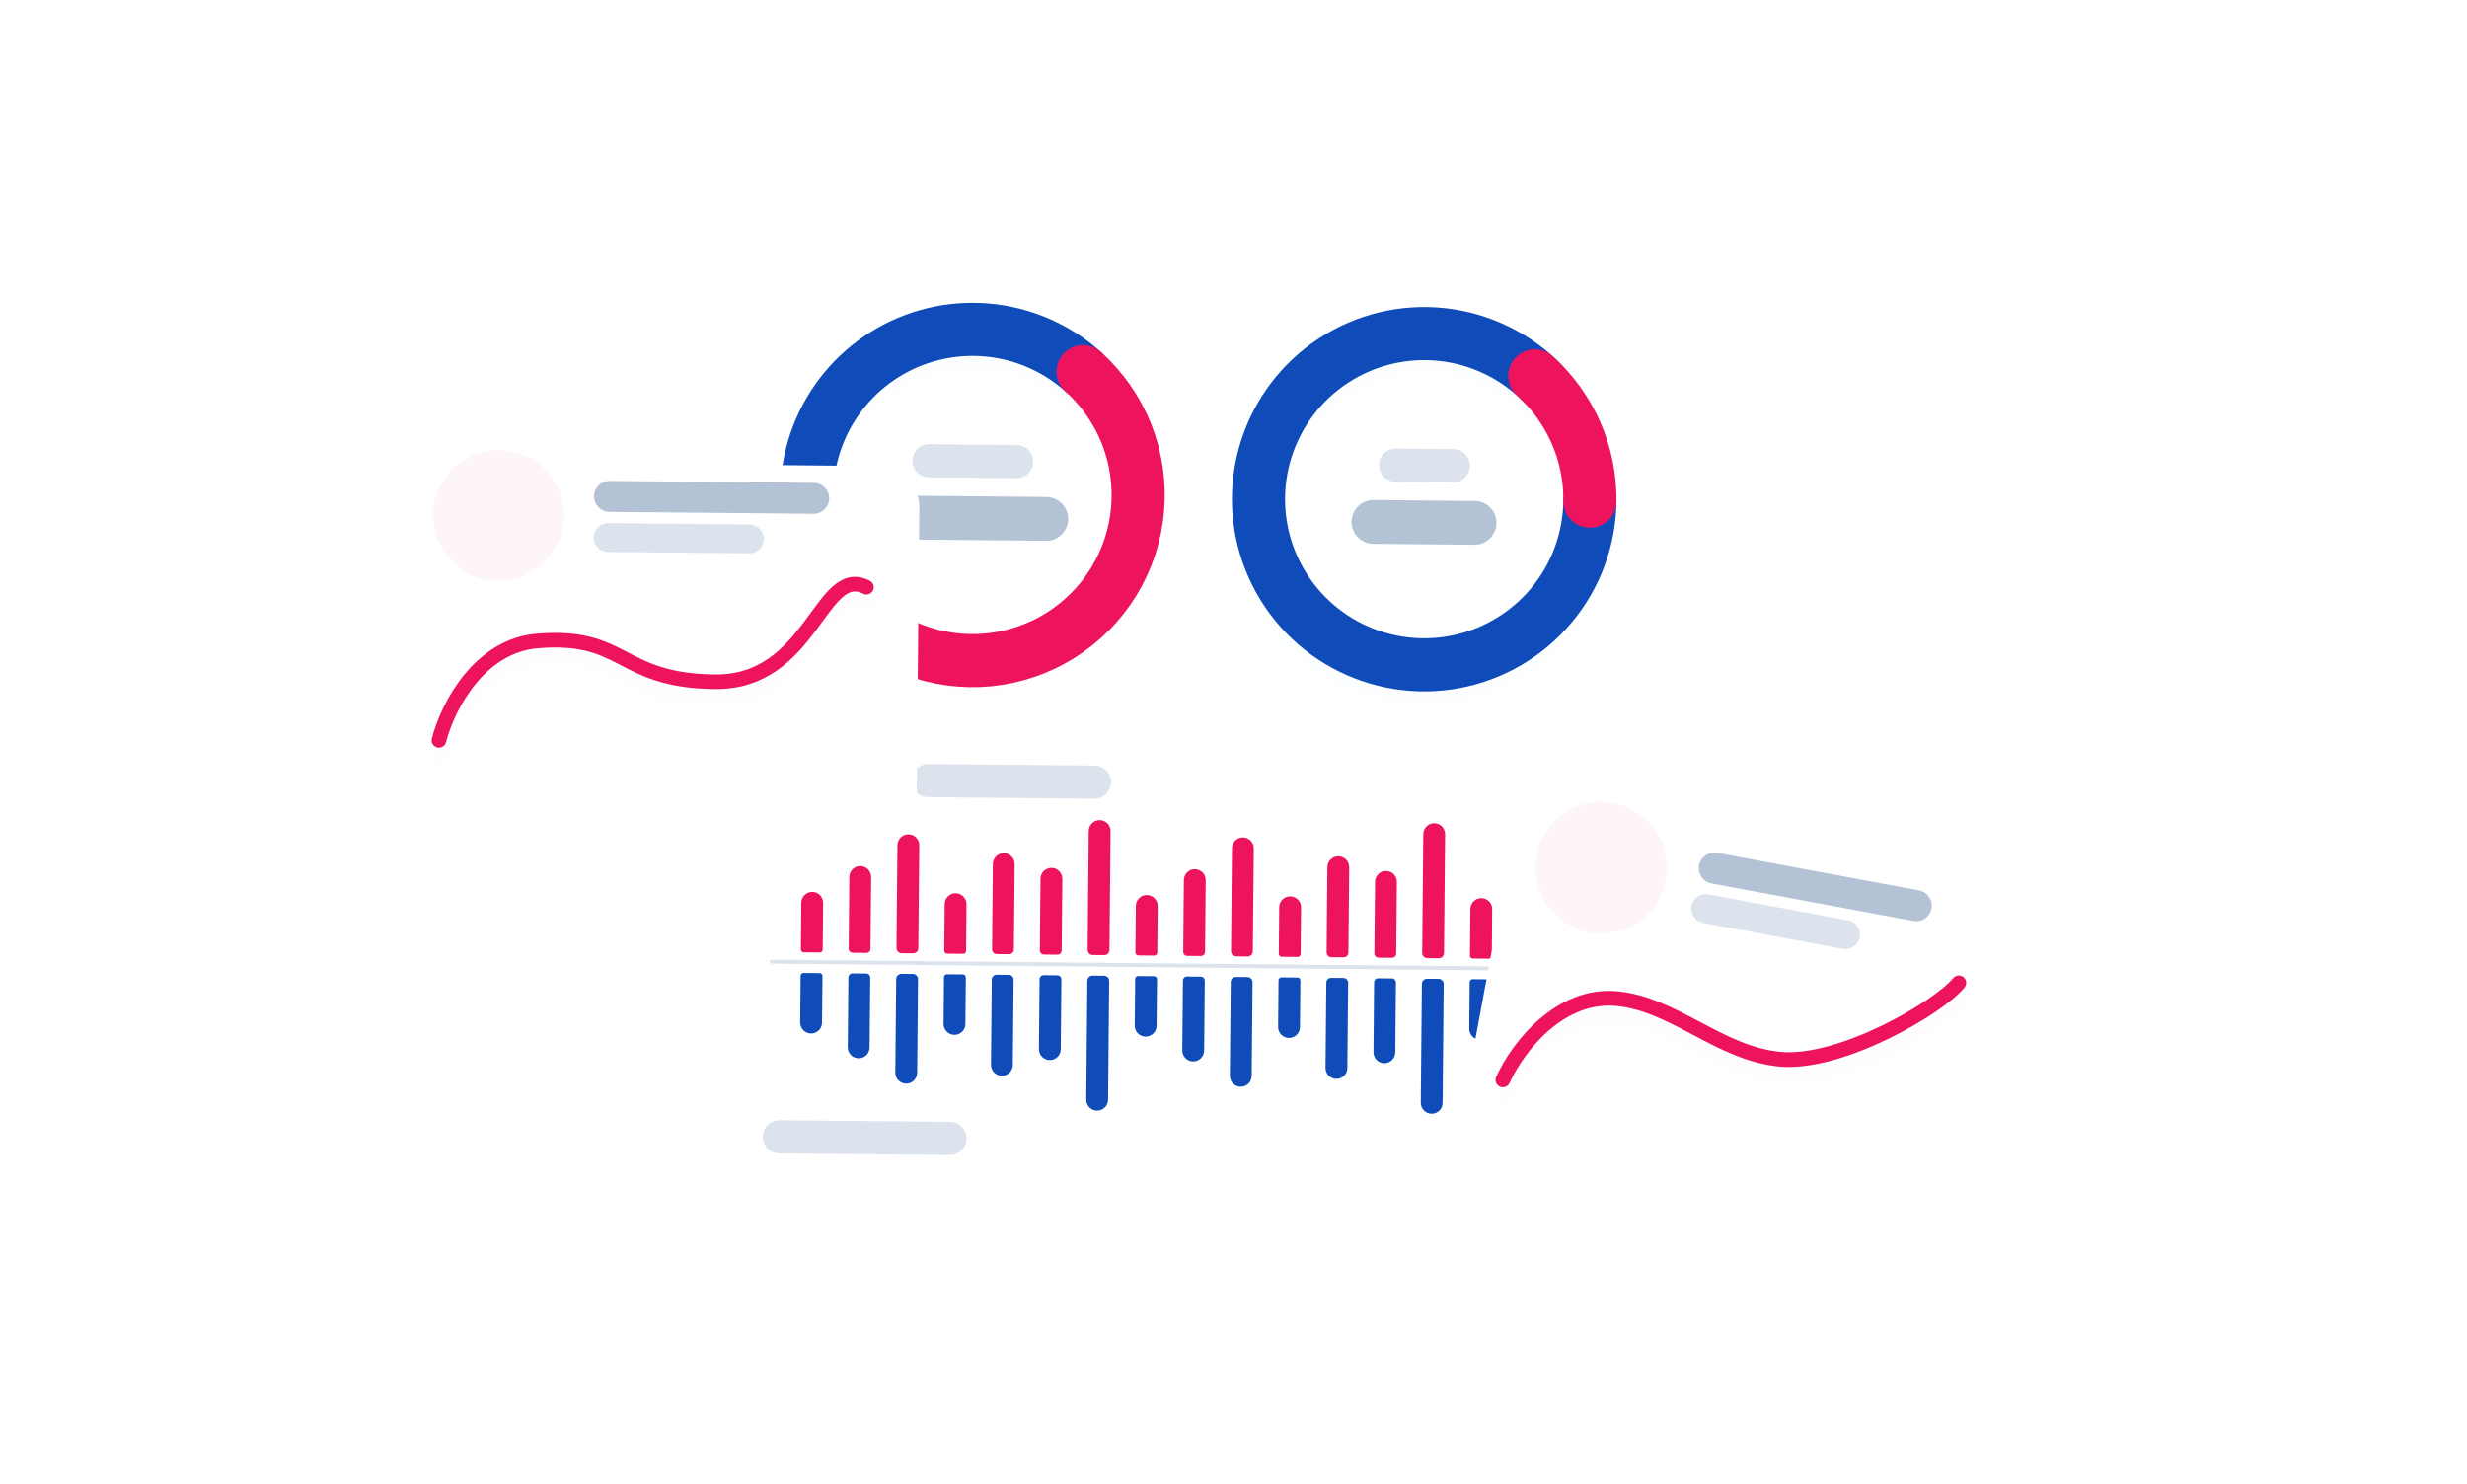 <svg width="909" height="547" viewBox="0 0 909 547" fill="none" xmlns="http://www.w3.org/2000/svg">
<g clip-path="url(#clip0_267_7905)">
<g filter="url(#filter0_d_267_7905)">
<path d="M599.394 76.756L285.705 73.829C267.687 73.661 252.944 88.131 252.778 106.149L249.824 424.556C249.657 442.573 264.128 457.316 282.146 457.485L595.835 460.411C613.853 460.58 628.595 446.109 628.762 428.091L631.716 109.685C631.883 91.667 617.412 76.924 599.394 76.756Z" fill="white"/>
</g>
<g filter="url(#filter1_d_267_7905)">
<path d="M299.608 199.116C295.982 186.386 296.594 172.822 301.352 160.469C306.109 148.117 314.754 137.645 325.985 130.633C337.215 123.622 350.421 120.449 363.613 121.595C376.803 122.741 389.265 128.143 399.118 136.986" stroke="#1C7DF8" stroke-opacity="0.01" stroke-width="19.571" stroke-linecap="round"/>
</g>
<path d="M299.608 199.116C295.982 186.386 296.594 172.822 301.352 160.469C306.109 148.117 314.754 137.645 325.985 130.633C337.215 123.622 350.421 120.449 363.613 121.595C376.803 122.741 389.265 128.143 399.118 136.986" stroke="#0F4CBA" stroke-width="19.571" stroke-linecap="round"/>
<g filter="url(#filter2_d_267_7905)">
<path d="M399.088 136.959C406.139 143.279 411.623 151.151 415.107 159.955C418.59 168.759 419.978 178.251 419.159 187.683C418.341 197.114 415.339 206.226 410.391 214.298C405.443 222.37 398.685 229.18 390.651 234.191C382.617 239.202 373.526 242.276 364.099 243.169C354.671 244.063 345.165 242.752 336.331 239.341C327.497 235.93 319.578 230.511 313.2 223.512C306.821 216.515 302.159 208.129 299.58 199.019" stroke="#ED145D" stroke-opacity="0.01" stroke-width="19.571" stroke-linecap="round"/>
</g>
<path d="M399.088 136.959C406.139 143.279 411.623 151.151 415.107 159.955C418.59 168.759 419.978 178.251 419.159 187.683C418.341 197.114 415.339 206.226 410.391 214.298C405.443 222.37 398.685 229.18 390.651 234.191C382.617 239.202 373.526 242.276 364.099 243.169C354.671 244.063 345.165 242.752 336.331 239.341C327.497 235.93 319.578 230.511 313.2 223.512C306.821 216.515 302.159 208.129 299.58 199.019" stroke="#ED145D" stroke-width="19.571" stroke-linecap="round"/>
<path d="M374.632 163.999L342.375 163.698C339.001 163.667 336.239 166.377 336.208 169.753C336.177 173.127 338.887 175.889 342.262 175.92L374.518 176.221C377.894 176.253 380.655 173.542 380.686 170.167C380.717 166.792 378.007 164.031 374.632 163.999Z" fill="#DCE3ED"/>
<path d="M385.594 183.141L331.061 182.631C326.605 182.59 322.959 186.169 322.918 190.625C322.877 195.081 326.456 198.728 330.912 198.769L385.444 199.278C389.9 199.32 393.547 195.741 393.588 191.284C393.629 186.828 390.05 183.182 385.594 183.141Z" fill="#B4C2D6"/>
<g filter="url(#filter3_d_267_7905)">
<path d="M585.82 184.526C585.689 198.648 580.664 212.286 571.602 223.118C562.54 233.95 550.001 241.305 536.122 243.931C522.242 246.556 507.881 244.29 495.486 237.516C483.09 230.744 473.427 219.884 468.143 206.788C462.858 193.691 462.28 179.169 466.505 165.694C470.731 152.22 479.499 140.627 491.317 132.892C503.134 125.156 517.269 121.756 531.313 123.271C545.358 124.787 558.443 131.123 568.338 141.201" stroke="#1C7DF8" stroke-opacity="0.01" stroke-width="19.571" stroke-linecap="round"/>
</g>
<path d="M585.82 184.526C585.689 198.648 580.664 212.286 571.602 223.118C562.54 233.95 550.001 241.305 536.122 243.931C522.242 246.556 507.881 244.29 495.486 237.516C483.09 230.744 473.427 219.884 468.143 206.788C462.858 193.691 462.28 179.169 466.505 165.694C470.731 152.22 479.499 140.627 491.317 132.892C503.134 125.156 517.269 121.756 531.313 123.271C545.358 124.787 558.443 131.123 568.338 141.201" stroke="#0F4CBA" stroke-width="19.571" stroke-linecap="round"/>
<g filter="url(#filter4_d_267_7905)">
<path d="M565.523 138.512C572 144.317 577.162 151.439 580.662 159.4C584.162 167.362 585.921 175.979 585.819 184.675" stroke="#ED145D" stroke-opacity="0.01" stroke-width="19.571" stroke-linecap="round"/>
</g>
<path d="M565.523 138.512C572 144.317 577.162 151.439 580.662 159.4C584.162 167.362 585.921 175.979 585.819 184.675" stroke="#ED145D" stroke-width="19.571" stroke-linecap="round"/>
<path d="M535.579 165.502L514.297 165.303C510.922 165.271 508.16 167.982 508.129 171.356L508.129 171.357C508.098 174.731 510.808 177.493 514.183 177.525L535.465 177.723C538.84 177.754 541.602 175.044 541.633 171.669C541.665 168.294 538.954 165.532 535.579 165.502Z" fill="#DCE3ED"/>
<path d="M543.39 184.613L506.132 184.265C501.675 184.223 498.03 187.802 497.988 192.259C497.947 196.715 501.526 200.361 505.982 200.403L543.24 200.751C547.697 200.792 551.343 197.213 551.384 192.757C551.426 188.301 547.847 184.654 543.39 184.613Z" fill="#B4C2D6"/>
<path d="M350.077 413.405L287.231 412.819C283.857 412.787 281.095 415.498 281.064 418.872L281.064 418.873C281.033 422.247 283.743 425.009 287.118 425.041L349.963 425.626C353.338 425.658 356.1 422.948 356.131 419.573C356.162 416.198 353.451 413.436 350.077 413.405Z" fill="#DCE3ED"/>
<path d="M315.964 281.29L289.963 281.048C286.588 281.016 283.827 283.727 283.796 287.102C283.764 290.477 286.475 293.238 289.85 293.27L315.85 293.512C319.225 293.544 321.986 290.833 322.018 287.459C322.049 284.083 319.338 281.322 315.964 281.29Z" fill="#DCE3ED"/>
<path d="M403.32 282.105L342.101 281.534C338.727 281.502 335.965 284.213 335.934 287.587L335.934 287.588C335.903 290.963 338.613 293.724 341.988 293.756L403.207 294.327C406.581 294.358 409.343 291.648 409.374 288.273C409.405 284.898 406.695 282.136 403.32 282.105Z" fill="#DCE3ED"/>
<path d="M284.394 354.378L595.501 357.281" stroke="#DCE3ED" stroke-width="1.435" stroke-linecap="round"/>
<path d="M295.256 332.651C295.276 330.429 297.094 328.645 299.315 328.666C301.537 328.687 303.321 330.505 303.3 332.725L303.14 349.928C303.135 350.514 302.655 350.985 302.07 350.979L296.148 350.924C295.561 350.918 295.091 350.438 295.096 349.853L295.256 332.651Z" fill="#ED145D"/>
<path d="M348.083 333.144C348.104 330.922 349.921 329.138 352.143 329.159C354.364 329.18 356.148 330.998 356.127 333.219L355.968 350.421C355.963 351.007 355.483 351.478 354.896 351.472L348.975 351.417C348.389 351.411 347.918 350.932 347.924 350.346L348.083 333.144Z" fill="#ED145D"/>
<path d="M312.954 323.133C312.974 320.912 314.792 319.128 317.013 319.149C319.235 319.169 321.018 320.987 320.998 323.208L320.753 349.631C320.745 350.472 320.057 351.147 319.216 351.139L314.217 351.092C313.376 351.084 312.701 350.397 312.709 349.556L312.954 323.133Z" fill="#ED145D"/>
<path d="M383.39 323.79C383.411 321.568 385.228 319.785 387.45 319.805C389.671 319.827 391.455 321.644 391.434 323.865L391.189 350.288C391.181 351.129 390.494 351.804 389.653 351.796L384.653 351.75C383.812 351.742 383.137 351.053 383.145 350.213L383.39 323.79Z" fill="#ED145D"/>
<path d="M365.83 318.384C365.852 316.163 367.668 314.379 369.89 314.4C372.111 314.42 373.895 316.238 373.875 318.459L373.583 349.875C373.574 350.853 372.773 351.638 371.795 351.63L367.295 351.587C366.316 351.578 365.53 350.778 365.54 349.799L365.83 318.384Z" fill="#ED145D"/>
<path d="M330.674 311.426C330.694 309.206 332.512 307.422 334.733 307.442C336.955 307.463 338.739 309.28 338.718 311.502L338.366 349.404C338.356 350.461 337.492 351.309 336.436 351.3L332.218 351.26C331.161 351.25 330.313 350.385 330.322 349.329L330.674 311.426Z" fill="#ED145D"/>
<path d="M401.165 306.199C401.186 303.978 403.003 302.194 405.224 302.215C407.446 302.236 409.23 304.053 409.209 306.275L408.803 350.061C408.793 351.118 407.928 351.966 406.872 351.956L402.654 351.917C401.598 351.907 400.749 351.043 400.759 349.986L401.165 306.199Z" fill="#ED145D"/>
<path d="M294.847 376.785C294.826 379.006 296.61 380.824 298.831 380.844C301.052 380.865 302.87 379.081 302.89 376.86L303.05 359.658C303.055 359.072 302.585 358.592 301.998 358.586L296.077 358.531C295.491 358.526 295.012 358.997 295.006 359.582L294.847 376.785Z" fill="#0F4CBA"/>
<path d="M347.674 377.277C347.652 379.499 349.437 381.316 351.658 381.337C353.879 381.357 355.697 379.574 355.717 377.353L355.877 360.151C355.882 359.564 355.412 359.085 354.825 359.079L348.904 359.024C348.318 359.019 347.838 359.489 347.833 360.075L347.674 377.277Z" fill="#0F4CBA"/>
<path d="M312.373 385.921C312.352 388.143 314.136 389.96 316.358 389.981C318.578 390.002 320.396 388.218 320.416 385.996L320.655 360.249C320.663 359.427 320.002 358.754 319.181 358.747L314.114 358.699C313.292 358.692 312.619 359.352 312.611 360.174L312.373 385.921Z" fill="#0F4CBA"/>
<path d="M382.809 386.579C382.788 388.8 384.572 390.617 386.793 390.638C389.015 390.659 390.832 388.875 390.853 386.654L391.092 360.906C391.099 360.084 390.439 359.412 389.617 359.404L384.55 359.356C383.728 359.349 383.055 360.009 383.047 360.831L382.809 386.579Z" fill="#0F4CBA"/>
<path d="M365.144 392.362C365.123 394.583 366.908 396.401 369.129 396.421C371.35 396.442 373.168 394.658 373.188 392.437L373.479 361.025C373.489 360.047 372.703 359.246 371.724 359.237L367.224 359.195C366.245 359.185 365.444 359.972 365.436 360.95L365.144 392.362Z" fill="#0F4CBA"/>
<path d="M329.896 395.269C329.876 397.489 331.659 399.307 333.881 399.328C336.102 399.349 337.919 397.565 337.94 395.343L338.26 360.838C338.27 359.782 337.421 358.917 336.365 358.907L332.146 358.867C331.09 358.858 330.226 359.706 330.216 360.763L329.896 395.269Z" fill="#0F4CBA"/>
<path d="M400.246 405.207C400.225 407.428 402.009 409.246 404.231 409.266C406.452 409.287 408.27 407.503 408.29 405.282L408.696 361.495C408.706 360.439 407.857 359.574 406.801 359.565L402.583 359.525C401.527 359.515 400.662 360.363 400.652 361.42L400.246 405.207Z" fill="#0F4CBA"/>
<path d="M418.519 333.801C418.54 331.579 420.357 329.795 422.579 329.816C424.8 329.837 426.584 331.654 426.563 333.875L426.404 351.077C426.398 351.664 425.919 352.135 425.332 352.129L419.411 352.073C418.825 352.068 418.354 351.588 418.359 351.003L418.519 333.801Z" fill="#ED145D"/>
<path d="M541.783 334.951C541.803 332.729 543.621 330.946 545.842 330.966C548.063 330.987 549.848 332.804 549.826 335.026L549.667 352.228C549.662 352.814 549.182 353.284 548.596 353.279L542.675 353.224C542.088 353.219 541.618 352.739 541.623 352.152L541.783 334.951Z" fill="#ED145D"/>
<path d="M471.347 334.294C471.367 332.072 473.185 330.288 475.406 330.31C477.627 330.33 479.411 332.148 479.39 334.369L479.231 351.571C479.225 352.157 478.746 352.628 478.16 352.622L472.239 352.567C471.652 352.561 471.182 352.082 471.187 351.496L471.347 334.294Z" fill="#ED145D"/>
<path d="M436.217 324.283C436.237 322.062 438.055 320.278 440.276 320.299C442.498 320.319 444.282 322.137 444.261 324.358L444.016 350.781C444.008 351.621 443.32 352.297 442.48 352.289L437.48 352.242C436.639 352.234 435.964 351.547 435.972 350.706L436.217 324.283Z" fill="#ED145D"/>
<path d="M559.481 325.433C559.502 323.211 561.319 321.428 563.541 321.448C565.761 321.469 567.546 323.287 567.525 325.508L567.28 351.931C567.272 352.772 566.584 353.447 565.744 353.439L560.744 353.393C559.903 353.385 559.228 352.697 559.236 351.856L559.481 325.433Z" fill="#FFCD1D"/>
<path d="M506.653 324.94C506.674 322.718 508.491 320.934 510.713 320.955C512.934 320.976 514.718 322.794 514.698 325.014L514.453 351.438C514.445 352.279 513.756 352.954 512.916 352.946L507.917 352.899C507.075 352.891 506.4 352.203 506.408 351.363L506.653 324.94Z" fill="#ED145D"/>
<path d="M489.093 319.534C489.115 317.313 490.932 315.529 493.153 315.55C495.375 315.571 497.158 317.388 497.138 319.609L496.846 351.024C496.837 352.003 496.036 352.789 495.058 352.78L490.558 352.738C489.579 352.729 488.793 351.928 488.803 350.95L489.093 319.534Z" fill="#ED145D"/>
<path d="M453.937 312.577C453.958 310.356 455.775 308.572 457.997 308.592C460.218 308.614 462.002 310.431 461.981 312.652L461.629 350.555C461.62 351.611 460.756 352.459 459.699 352.45L455.481 352.41C454.424 352.401 453.576 351.536 453.586 350.479L453.937 312.577Z" fill="#ED145D"/>
<path d="M577.201 313.727C577.221 311.505 579.039 309.721 581.26 309.743C583.481 309.763 585.266 311.581 585.245 313.801L584.893 351.704C584.883 352.76 584.019 353.609 582.963 353.599L578.744 353.56C577.688 353.55 576.84 352.686 576.85 351.629L577.201 313.727Z" fill="#FFCD1D"/>
<path d="M524.429 307.35C524.45 305.128 526.267 303.345 528.488 303.365C530.709 303.386 532.493 305.204 532.473 307.425L532.067 351.212C532.057 352.268 531.193 353.117 530.136 353.107L525.918 353.068C524.861 353.058 524.013 352.193 524.023 351.136L524.429 307.35Z" fill="#ED145D"/>
<path d="M418.11 377.934C418.09 380.156 419.873 381.973 422.095 381.994C424.316 382.014 426.133 380.23 426.154 378.01L426.313 360.807C426.319 360.221 425.848 359.741 425.262 359.736L419.341 359.681C418.754 359.676 418.274 360.146 418.269 360.732L418.11 377.934Z" fill="#0F4CBA"/>
<path d="M541.373 379.085C541.352 381.306 543.137 383.123 545.357 383.144C547.579 383.165 549.396 381.381 549.417 379.16L549.577 361.958C549.582 361.372 549.111 360.892 548.525 360.887L542.604 360.832C542.017 360.826 541.538 361.296 541.532 361.883L541.373 379.085Z" fill="#0F4CBA"/>
<path d="M470.936 378.427C470.916 380.648 472.7 382.466 474.921 382.486C477.143 382.508 478.96 380.723 478.981 378.502L479.141 361.3C479.146 360.714 478.675 360.235 478.089 360.229L472.168 360.174C471.581 360.168 471.102 360.639 471.096 361.225L470.936 378.427Z" fill="#0F4CBA"/>
<path d="M435.635 387.072C435.615 389.293 437.399 391.11 439.62 391.131C441.842 391.152 443.659 389.368 443.68 387.147L443.919 361.399C443.926 360.577 443.266 359.905 442.444 359.897L437.377 359.85C436.555 359.842 435.882 360.502 435.874 361.324L435.635 387.072Z" fill="#0F4CBA"/>
<path d="M558.899 388.221C558.878 390.442 560.663 392.26 562.884 392.281C565.105 392.301 566.923 390.518 566.943 388.296L567.182 362.549C567.19 361.726 566.529 361.054 565.707 361.046L560.64 360.999C559.818 360.992 559.146 361.651 559.138 362.473L558.899 388.221Z" fill="#0F4CBA"/>
<path d="M506.071 387.729C506.051 389.95 507.835 391.767 510.056 391.789C512.278 391.809 514.095 390.025 514.116 387.804L514.355 362.056C514.362 361.234 513.702 360.562 512.88 360.554L507.813 360.507C506.991 360.499 506.318 361.159 506.31 361.981L506.071 387.729Z" fill="#0F4CBA"/>
<path d="M488.408 393.512C488.387 395.733 490.172 397.55 492.393 397.571C494.614 397.592 496.432 395.808 496.452 393.587L496.743 362.175C496.753 361.197 495.967 360.396 494.988 360.387L490.487 360.345C489.509 360.336 488.709 361.121 488.7 362.1L488.408 393.512Z" fill="#0F4CBA"/>
<path d="M453.159 396.418C453.139 398.639 454.923 400.457 457.144 400.478C459.365 400.499 461.183 398.715 461.204 396.493L461.523 361.988C461.533 360.932 460.685 360.067 459.629 360.057L455.41 360.017C454.354 360.008 453.489 360.856 453.48 361.913L453.159 396.418Z" fill="#0F4CBA"/>
<path d="M576.423 397.568C576.402 399.789 578.187 401.606 580.407 401.627C582.629 401.648 584.446 399.864 584.467 397.643L584.787 363.137C584.797 362.081 583.948 361.216 582.892 361.207L578.674 361.167C577.617 361.157 576.753 362.005 576.743 363.062L576.423 397.568Z" fill="#0F4CBA"/>
<path d="M523.509 406.356C523.489 408.578 525.273 410.396 527.494 410.416C529.715 410.437 531.532 408.653 531.553 406.432L531.959 362.645C531.969 361.589 531.121 360.724 530.064 360.714L525.846 360.674C524.789 360.665 523.926 361.513 523.916 362.57L523.509 406.356Z" fill="#0F4CBA"/>
<g filter="url(#filter5_d_267_7905)">
<path d="M323.663 156.741L162.551 155.238C154.146 155.159 147.269 161.909 147.191 170.314L146.211 276.072C146.132 284.478 152.883 291.355 161.288 291.433L322.4 292.936C330.805 293.015 337.682 286.265 337.76 277.86L338.741 172.102C338.819 163.696 332.068 156.819 323.663 156.741Z" fill="white"/>
</g>
<g filter="url(#filter6_d_267_7905)">
<path d="M161.736 272.821C165.207 259.393 177.088 237.995 197.808 236.22C230.756 233.397 227.784 250.9 263.513 251.233C299.243 251.566 302.46 207.771 319.242 216.38" stroke="#ED145D" stroke-opacity="0.01" stroke-width="5.393" stroke-linecap="round"/>
</g>
<path d="M161.736 272.821C165.207 259.393 177.088 237.995 197.808 236.22C230.756 233.397 227.784 250.9 263.513 251.233C299.243 251.566 302.46 207.771 319.242 216.38" stroke="#ED145D" stroke-width="5.393" stroke-linecap="round"/>
<path d="M276.177 193.266L224.116 192.78C221.182 192.753 218.783 195.108 218.755 198.042C218.728 200.975 221.084 203.375 224.017 203.402L276.079 203.888C279.012 203.915 281.412 201.559 281.439 198.626C281.466 195.693 279.11 193.293 276.177 193.266Z" fill="#DCE3ED"/>
<path d="M299.89 177.932L224.648 177.23C221.501 177.201 218.925 179.729 218.896 182.876C218.867 186.023 221.395 188.598 224.542 188.628L299.784 189.33C302.931 189.36 305.506 186.832 305.536 183.684C305.565 180.537 303.037 177.961 299.89 177.932Z" fill="#B4C2D6"/>
<path d="M183.5 214.03C196.81 214.155 207.701 203.468 207.825 190.162C207.948 176.855 197.258 165.967 183.947 165.843C170.636 165.719 159.745 176.405 159.622 189.712C159.498 203.018 170.189 213.907 183.5 214.03Z" fill="#FDF5F7"/>
<g filter="url(#filter7_d_267_7905)">
<path d="M734.478 311.226L575.237 281.623C566.93 280.079 558.943 285.561 557.399 293.868L537.96 398.396C536.415 406.703 541.897 414.69 550.205 416.234L709.443 445.838C717.751 447.382 725.735 441.9 727.281 433.593L746.721 329.065C748.268 320.758 742.783 312.77 734.478 311.226Z" fill="white"/>
</g>
<g filter="url(#filter8_d_267_7905)">
<path d="M553.757 397.943C559.537 385.256 575.051 365.988 595.86 368.003C616.965 370.048 633.52 388.158 655.781 390.315C678.042 392.471 714.203 371.43 721.757 362.179" stroke="#ED145D" stroke-opacity="0.01" stroke-width="5.422" stroke-linecap="round"/>
</g>
<path d="M553.757 397.943C559.537 385.256 575.051 365.988 595.86 368.003C616.965 370.048 633.52 388.158 655.781 390.315C678.042 392.471 714.203 371.43 721.757 362.179" stroke="#ED145D" stroke-width="5.422" stroke-linecap="round"/>
<path d="M680.947 339.155L629.491 329.589C626.592 329.05 623.805 330.963 623.265 333.863C622.727 336.761 624.64 339.549 627.538 340.088L678.995 349.653C681.894 350.193 684.681 348.28 685.221 345.38C685.76 342.481 683.847 339.695 680.947 339.155Z" fill="#DCE3ED"/>
<path d="M707.099 328.114L632.732 314.288C629.621 313.71 626.63 315.763 626.052 318.873C625.474 321.984 627.526 324.975 630.637 325.553L705.004 339.379C708.115 339.957 711.105 337.904 711.684 334.794C712.263 331.682 710.21 328.692 707.099 328.114Z" fill="#B4C2D6"/>
<path d="M585.569 343.538C598.725 345.984 611.373 337.305 613.819 324.153C616.264 311.002 607.582 298.357 594.426 295.911C581.27 293.465 568.622 302.145 566.176 315.297C563.73 328.448 572.413 341.093 585.569 343.538Z" fill="#FDF5F7"/>
</g>
<defs>
<filter id="filter0_d_267_7905" x="149.822" y="-11.172" width="581.896" height="586.585" filterUnits="userSpaceOnUse" color-interpolation-filters="sRGB">
<feFlood flood-opacity="0" result="BackgroundImageFix"/>
<feColorMatrix in="SourceAlpha" type="matrix" values="0 0 0 0 0 0 0 0 0 0 0 0 0 0 0 0 0 0 127 0" result="hardAlpha"/>
<feOffset dy="15"/>
<feGaussianBlur stdDeviation="50"/>
<feComposite in2="hardAlpha" operator="out"/>
<feColorMatrix type="matrix" values="0 0 0 0 0.137 0 0 0 0 0.129 0 0 0 0 0.431 0 0 0 0.1 0"/>
<feBlend mode="normal" in2="BackgroundImageFix" result="effect1_dropShadow_267_7905"/>
<feBlend mode="normal" in="SourceGraphic" in2="effect1_dropShadow_267_7905" result="shape"/>
</filter>
<filter id="filter1_d_267_7905" x="282.872" y="111.581" width="130.648" height="106.557" filterUnits="userSpaceOnUse" color-interpolation-filters="sRGB">
<feFlood flood-opacity="0" result="BackgroundImageFix"/>
<feColorMatrix in="SourceAlpha" type="matrix" values="0 0 0 0 0 0 0 0 0 0 0 0 0 0 0 0 0 0 127 0" result="hardAlpha"/>
<feOffset dy="4.617"/>
<feGaussianBlur stdDeviation="2.308"/>
<feColorMatrix type="matrix" values="0 0 0 0 0.109 0 0 0 0 0.491 0 0 0 0 0.971 0 0 0 0.13 0"/>
<feBlend mode="normal" in2="BackgroundImageFix" result="effect1_dropShadow_267_7905"/>
<feBlend mode="normal" in="SourceGraphic" in2="effect1_dropShadow_267_7905" result="shape"/>
</filter>
<filter id="filter2_d_267_7905" x="281.713" y="121.402" width="155.538" height="142.212" filterUnits="userSpaceOnUse" color-interpolation-filters="sRGB">
<feFlood flood-opacity="0" result="BackgroundImageFix"/>
<feColorMatrix in="SourceAlpha" type="matrix" values="0 0 0 0 0 0 0 0 0 0 0 0 0 0 0 0 0 0 127 0" result="hardAlpha"/>
<feOffset dy="2.308"/>
<feGaussianBlur stdDeviation="4.039"/>
<feColorMatrix type="matrix" values="0 0 0 0 0.448 0 0 0 0 0.85 0 0 0 0 0.383 0 0 0 0.17 0"/>
<feBlend mode="normal" in2="BackgroundImageFix" result="effect1_dropShadow_267_7905"/>
<feBlend mode="normal" in="SourceGraphic" in2="effect1_dropShadow_267_7905" result="shape"/>
</filter>
<filter id="filter3_d_267_7905" x="449.307" y="113.133" width="150.915" height="150.88" filterUnits="userSpaceOnUse" color-interpolation-filters="sRGB">
<feFlood flood-opacity="0" result="BackgroundImageFix"/>
<feColorMatrix in="SourceAlpha" type="matrix" values="0 0 0 0 0 0 0 0 0 0 0 0 0 0 0 0 0 0 127 0" result="hardAlpha"/>
<feOffset dy="4.617"/>
<feGaussianBlur stdDeviation="2.308"/>
<feColorMatrix type="matrix" values="0 0 0 0 0.109 0 0 0 0 0.491 0 0 0 0 0.971 0 0 0 0.13 0"/>
<feBlend mode="normal" in2="BackgroundImageFix" result="effect1_dropShadow_267_7905"/>
<feBlend mode="normal" in="SourceGraphic" in2="effect1_dropShadow_267_7905" result="shape"/>
</filter>
<filter id="filter4_d_267_7905" x="547.659" y="122.956" width="56.029" height="81.892" filterUnits="userSpaceOnUse" color-interpolation-filters="sRGB">
<feFlood flood-opacity="0" result="BackgroundImageFix"/>
<feColorMatrix in="SourceAlpha" type="matrix" values="0 0 0 0 0 0 0 0 0 0 0 0 0 0 0 0 0 0 127 0" result="hardAlpha"/>
<feOffset dy="2.308"/>
<feGaussianBlur stdDeviation="4.039"/>
<feColorMatrix type="matrix" values="0 0 0 0 0.448 0 0 0 0 0.85 0 0 0 0 0.383 0 0 0 0.17 0"/>
<feBlend mode="normal" in2="BackgroundImageFix" result="effect1_dropShadow_267_7905"/>
<feBlend mode="normal" in="SourceGraphic" in2="effect1_dropShadow_267_7905" result="shape"/>
</filter>
<filter id="filter5_d_267_7905" x="46.21" y="70.237" width="392.532" height="337.7" filterUnits="userSpaceOnUse" color-interpolation-filters="sRGB">
<feFlood flood-opacity="0" result="BackgroundImageFix"/>
<feColorMatrix in="SourceAlpha" type="matrix" values="0 0 0 0 0 0 0 0 0 0 0 0 0 0 0 0 0 0 127 0" result="hardAlpha"/>
<feOffset dy="15"/>
<feGaussianBlur stdDeviation="50"/>
<feComposite in2="hardAlpha" operator="out"/>
<feColorMatrix type="matrix" values="0 0 0 0 0.137 0 0 0 0 0.129 0 0 0 0 0.431 0 0 0 0.1 0"/>
<feBlend mode="normal" in2="BackgroundImageFix" result="effect1_dropShadow_267_7905"/>
<feBlend mode="normal" in="SourceGraphic" in2="effect1_dropShadow_267_7905" result="shape"/>
</filter>
<filter id="filter6_d_267_7905" x="151.488" y="211.483" width="178.002" height="78.058" filterUnits="userSpaceOnUse" color-interpolation-filters="sRGB">
<feFlood flood-opacity="0" result="BackgroundImageFix"/>
<feColorMatrix in="SourceAlpha" type="matrix" values="0 0 0 0 0 0 0 0 0 0 0 0 0 0 0 0 0 0 127 0" result="hardAlpha"/>
<feOffset dy="6.472"/>
<feGaussianBlur stdDeviation="3.775"/>
<feColorMatrix type="matrix" values="0 0 0 0 0.929 0 0 0 0 0.078 0 0 0 0 0.365 0 0 0 0.37 0"/>
<feBlend mode="normal" in2="BackgroundImageFix" result="effect1_dropShadow_267_7905"/>
<feBlend mode="normal" in="SourceGraphic" in2="effect1_dropShadow_267_7905" result="shape"/>
</filter>
<filter id="filter7_d_267_7905" x="437.699" y="196.362" width="409.283" height="364.736" filterUnits="userSpaceOnUse" color-interpolation-filters="sRGB">
<feFlood flood-opacity="0" result="BackgroundImageFix"/>
<feColorMatrix in="SourceAlpha" type="matrix" values="0 0 0 0 0 0 0 0 0 0 0 0 0 0 0 0 0 0 127 0" result="hardAlpha"/>
<feOffset dy="15"/>
<feGaussianBlur stdDeviation="50"/>
<feComposite in2="hardAlpha" operator="out"/>
<feColorMatrix type="matrix" values="0 0 0 0 0.137 0 0 0 0 0.129 0 0 0 0 0.431 0 0 0 0.1 0"/>
<feBlend mode="normal" in2="BackgroundImageFix" result="effect1_dropShadow_267_7905"/>
<feBlend mode="normal" in="SourceGraphic" in2="effect1_dropShadow_267_7905" result="shape"/>
</filter>
<filter id="filter8_d_267_7905" x="543.455" y="358.383" width="188.603" height="56.367" filterUnits="userSpaceOnUse" color-interpolation-filters="sRGB">
<feFlood flood-opacity="0" result="BackgroundImageFix"/>
<feColorMatrix in="SourceAlpha" type="matrix" values="0 0 0 0 0 0 0 0 0 0 0 0 0 0 0 0 0 0 127 0" result="hardAlpha"/>
<feOffset dy="6.506"/>
<feGaussianBlur stdDeviation="3.795"/>
<feColorMatrix type="matrix" values="0 0 0 0 0.929 0 0 0 0 0.078 0 0 0 0 0.365 0 0 0 0.37 0"/>
<feBlend mode="normal" in2="BackgroundImageFix" result="effect1_dropShadow_267_7905"/>
<feBlend mode="normal" in="SourceGraphic" in2="effect1_dropShadow_267_7905" result="shape"/>
</filter>
<clipPath id="clip0_267_7905">
<rect width="883.228" height="463.548" fill="white" transform="translate(29.791 0.226) rotate(5.533)"/>
</clipPath>
</defs>
</svg>
